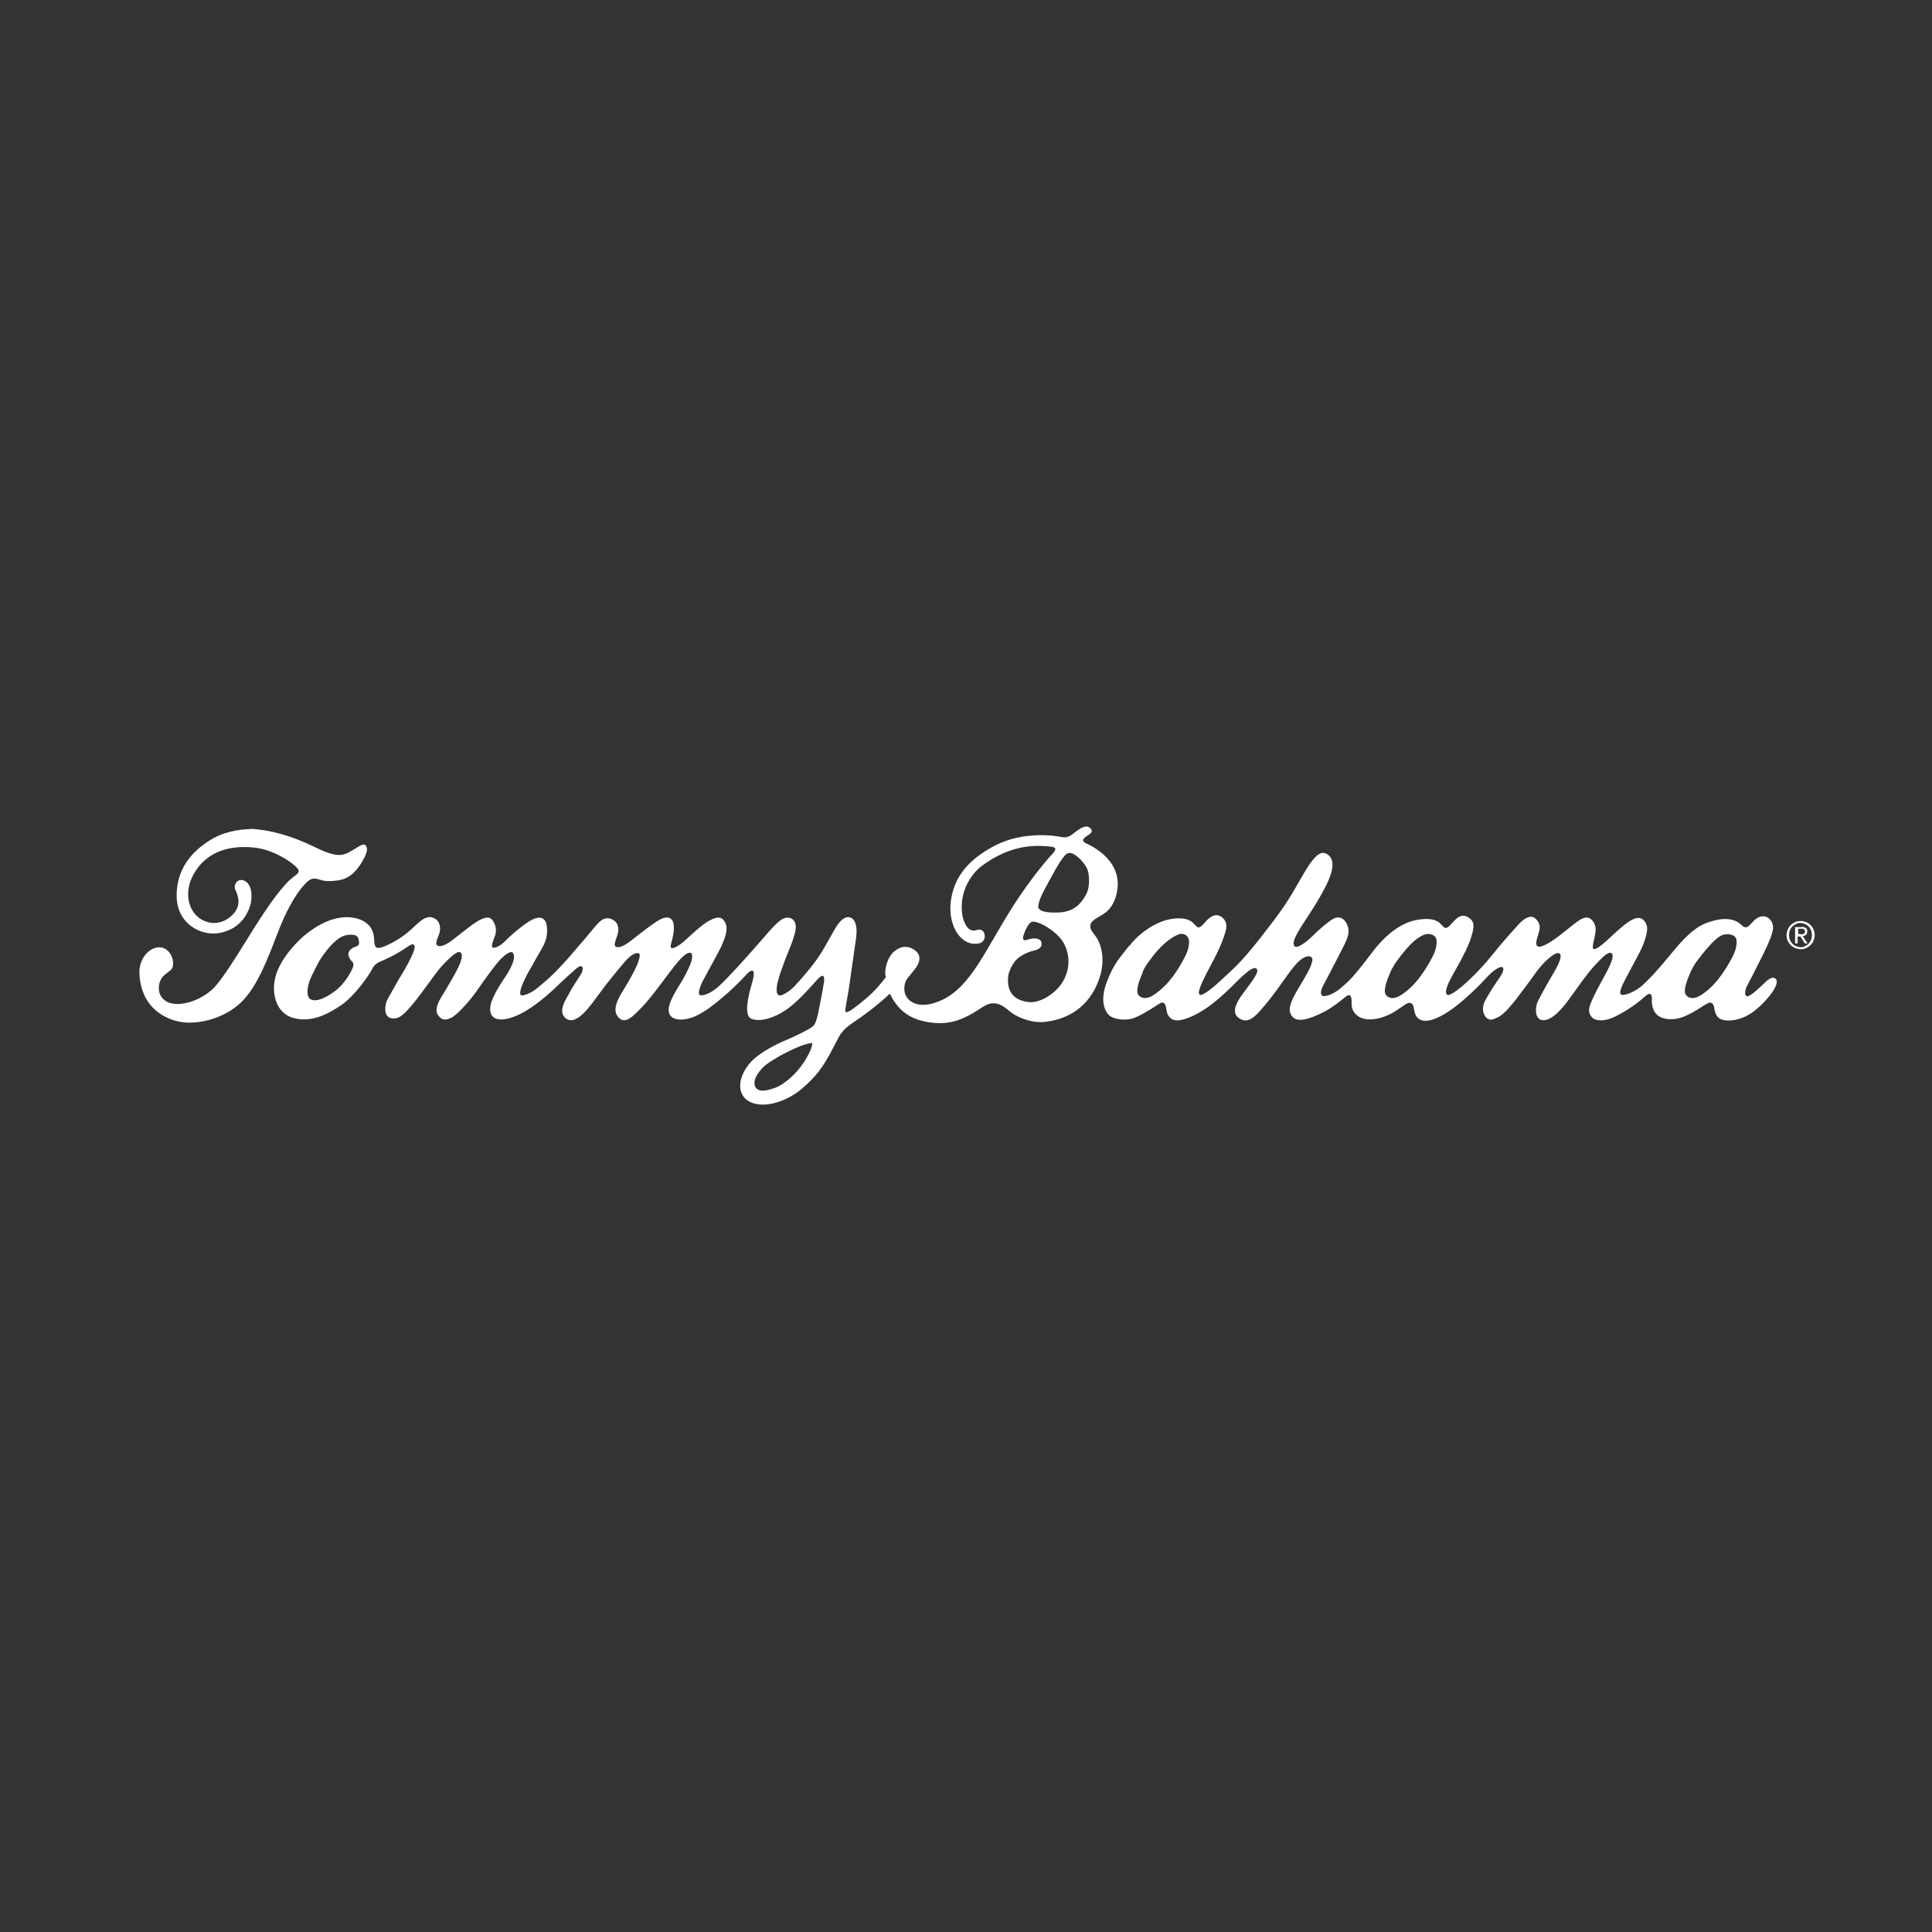 <svg xmlns="http://www.w3.org/2000/svg" id="Layer_1" viewBox="0 0 700 700"><rect x="0" y="0" width="700" height="700" fill="#333333" stroke="none"/><defs><style>      .st0 {        fill: #fff;      }    </style></defs><g id="Layer_11" data-name="Layer_1"><g><path class="st0" d="M90.6,300.3c7.1.3,15,2.5,23,6.4,7.9,3.9,10.2,3.6,13.4,1.8,3.2-1.8,5.2-3.8,5.9-1.4.3,1.2-.4,2.9-1.8,5.3-1.3,2.1-3.8,6-8.8,6.6-5,.7-6-.3-7.2-.5-1.2-.2-2.3-.7-4.6,1.8-3.7,3.9-7.1,10.4-10,18-3.5,9.1-6.9,18.1-12.2,23.9-5.3,5.8-13.9,8.6-20.6,8.3-6.7-.3-17-4.8-17.2-18.5.2-6.9,6.6-10.9,10.2-7.6,2.1,1.8,2.8,5.9,1,7.2-2.3,1.7-3,2.4-3.5,3.5-.9,1.7-1.4,5.8,2.2,7.8,3.7,2,9.8.2,13.4-2.1,3.6-2.3,5.3-3.5,16.3-21.4,11.1-18,14.8-20.5,16-21.5,1.6-1.3,3.1-1.9,1.3-3.7-1.7-1.8-8.1-6.3-15.2-7.1s-15.9.4-21.1,8.1c-5.3,7.7-2.9,16.1,3,18.5,5.8,2.4,10.3-1.8,11.5-4,1.8-3.2.1-6.3-.4-7.5-.5-1.1.2-2.6,1.1-3.1,1.3-.7,3.2,0,4.1,1.9,1.1,2,.8,5.7.1,7.6-.7,1.9-3,7.9-10.8,9.4-7,1.4-15.8-3.5-15.7-13.6,0-11.1,7.4-17.4,13.5-20.8,5.3-2.9,11.6-3.2,13.2-3.2"></path><path class="st0" d="M370.7,339.8c-.1,1.3,1.1.8,1.8.6,1.1-.4,2.6-.5,3.2-.3.9.2,1.7.7,1.7,1.9s-.9,1.8-2,2.2-2.7.4-5.8,2.4c-3.1,2-4.2,6.4-4.2,6.4-1.3,7.9,4,9.8,7.6,10.1,3.6.3,9.5-2.8,12.3-7.8,2.8-5.1,2-10.1.1-13.6-1.9-3.5-6.7-6.5-9-7.3-2.3-.8-2.8-.6-3.8.7-.5.6-1.9,3.5-2,4.9M376.2,328.2c-.3,1.6,1.9,2.7,7.6,2.4,5.8-.3,8.1-3.7,9.6-6.3,1.5-2.5,1.4-6.6.7-9-.8-2.3-3.4-5-5.2-5.9s-2.7,0-3.7,1.3c-1,1.3-2.1,3-4.2,6.9-2.5,4.6-4.4,7.7-4.8,10.5M273.4,393.2c.8,2.4,3.3,2.2,5.7,1.5,2.4-.7,3.4-1.1,6.5-3.5,6.3-5.1,9.5-13.2,8.5-13.3-4.6.5-13.8,5.7-16.6,7.9-1.9,1.5-4.8,5-4,7.4M112.3,355c-.7,1.8-1.7,6.1.3,7.1s5.3-.4,8.9-3.1c3.5-2.7,5.7-6.8,6.3-8.4.7-1.6-.2-2.2-.6-2.6-.4-.5-.9-1.2-1-2.3,0-1.2,1.3-2.3,2.6-2.7,1.4-.4,1.4-.9,1.2-2.4-.2-1.5-1.3-2.3-4.4-1.8-3.1.5-6.4,4-9.7,9,0,0-3,5.5-3.6,7.3M125.5,332.3c3.7,0,6.9,1.2,8.7,3.6,1.7,2.5,1.2,4.9,1.5,6,.3,1.1.3,1.9,2.4,1.4,2.1-.6,7-3,10.7-6.4,3.7-3.4,6.1-6.1,9.3-3.7,1.6,1.3,1.6,3.8.9,5.5-.7,1.7-1.4,3.4-.5,3.9.9.5,2.6.2,5.7-2.2s7.8-6.3,9.9-7.2c2.1-1,3.7-1.3,4.9,1.1.9,1.8.8,3.6.3,4.9-.5,1.3-1.5,3.6-.8,4.1.7.4,2.7-.5,4.5-2.3,1.7-1.8,5.5-5.1,8.6-7.1s6.4-2.4,6.6,2.5c.3,4.9-2.1,7.3-4.3,11.5-1.8,3.4-2.4,3.9-4,7.4-1.6,3.4-1.7,5-1.1,5.3s3.5-.6,6-2.7c2.4-2.1,5.7-4.2,15-15.3,3.3-3.7,5.4-6.6,7.2-8.4,1.9-1.9,3.7-1.8,5.3-.8,1.6,1,2.3,3,1.2,6-1.1,2.9-.8,3.3-.4,3.6.9.5,2.6.2,6.2-2.7,3.6-2.8,7.1-5.6,9.6-7,2.4-1.4,4.5-1.2,5.1,1.2.5,2.3-.3,5.5-.7,6.8-.4,1.4-.4,2,0,2.2s2.1-.3,4.6-2.5c2.5-2.2,6.3-6,9.4-7.6s4.6-1.1,5.6,1.2c1,2.3-.4,5.7-1.6,8.4-1.3,2.7-5.2,9.6-6.6,12.3-1.4,2.7-1.8,4.8-1.2,5.2s3.5,0,7.1-3.3c3.5-3.3,8.5-8.8,14.2-15.3,5.9-6.8,8.2-9.6,10.7-9.4,2.4.1,3,2.3,2.8,4-.2,1.7-1.1,4.6-2.5,7.9s-4,10.3-4.3,12.8c-.3,2.5.1,3,.7,3.4.7.5,3.6-1.2,5.5-3.1,2.9-3.1,7.3-8.2,9.6-11.9,2.3-3.6,5-9,6.3-10.7,1.3-1.8,2.9-3,4.4-2.5,1.6.5,2.8,2.7,2.2,7.3-.6,4.5-2.3,15.8-2.7,18.9-.5,3.1-1.5,7.8-1.2,8,.6.4,1.9-.3,5.5-3.2,3.6-2.9,5.4-4.5,9.2-9.4-.9-2.2.6-6.7,2.1-8.4,1.8-2.1,4.8-3.5,7.8-1.7,3.9,2.3,1.6,5.7,1.1,6.5-.6.9-2.1,2.7-3.3,4.2s-1.8,5.4.6,7.6c2.4,2.3,6.5,2.6,11.8.2,5.3-2.4,9.3-6.9,13.4-13.2,4.1-6.3,9.5-16.6,15-24.6,5.5-8,8.9-11.9,10.6-13.9,1.7-1.9,4-3.7.2-4s-13.5-1.5-25.2,7.5c-8.3,7.5-6.6,16.5-6.3,18,.6,2.1,1.8,5.8,5,4.8,3-1,3.2,2.3,2.9,3-.3.8-.9,2.3-4.4,1.9-3.4-.5-5.5-3.5-6.3-5.2-1.4-2.8-2.8-8.3-.2-15.5,2.8-7.7,9.7-12,12.8-13.8,1.7-.9,8-5,19.6-4.8,3.5.1,4.3.4,5.5.5s2.6,1,5.1-1c2.4-2,4.6-3.3,5.9-2.3,1.4,1,.9,1.8,0,2.5-.9.7-3.9,2-1.1,3.3,2.2,1,13.9,6.6,10.9,18.5-1.3,4.9-3.6,6.3-4.9,7.2-1.3.9-4.1,2-4.5,3.7-.4,1.7.9,2.8,2,4.4,1.1,1.5,4.8,8.5-.2,18.5-5,10-14,11.8-17.9,12.3-5.2.7-10.3-1.7-12.4-3.2-2.1-1.4-5.2-5.5-10.3-2.3-5.2,3.4-10.6,6.9-18.8,5.8-8.3-1-12.3-4.8-15.1-10.5-4.4,4.3-11,9-13,10.3-2.2,1.4-3.7,2.8-4.8,4.3-.5.7-1.8,3.3-2.7,5-3.8,7.3-6,10.2-11.4,14.9-5.2,4.5-14.9,8.1-20.2,3.8-4.5-4.1-1.2-11.5,3.8-15.4,3.7-2.9,8.5-5.2,12.2-6.7,2.5-1.1,7.4-3.5,8.3-4.4.7-.7,1.2-1.8,1.8-4.5,0,0,2.1-10.3,2.2-12s-.3-3-3.1.3c-3,3.4-7.2,8-11,10.5s-8.9,4.4-12.3,3c-2.8-1.2-1-8.4-.1-11.6,1.2-3.8,1.9-7.5-1.1-5,0,0-3.8,4.2-7.7,7.6-3.9,3.3-7.2,6.2-11.4,8.1-4.2,1.9-10.1,2-9.6-2.9.3-2.9,3.4-7.6,4.5-9.4,1.1-1.8,3.4-6.1,3.8-8,.4-1.9.1-2.5-.3-2.6-.4-.2-1.5-.5-4.6,3.1s-9.5,12.9-13.1,16.5c-3.5,3.6-6.2,6.5-8.7,3.5-2.5-3,.9-7.9,2.4-10.4,1.5-2.4,3.9-6.7,4.7-8.8.8-2.1,1.1-3.5.4-3.8-.7-.3-2.4.1-4.8,2.8-2.3,2.7-6,7.1-9.3,11.6-3.3,4.5-8.3,11.9-12.1,9.3-3.7-2.5.5-8,1.1-9.3.5-1.3,3.5-5.6,4.4-7.2.8-1.6.6-3.9-2.1-1.5,0,0-4.7,4.1-7.6,7-3,2.8-9,8.1-14.6,10.2-5.6,2.2-10,1.2-8.5-4.8.8-2.7,3.2-6.7,4.6-8.7,1.4-2,5-7.5,3.3-9.6-.9-.9-3.1,1-4.5,2.4-1.4,1.4-5.4,6.8-8.4,11.2-3.1,4.5-7.7,9.2-9.3,9.9-1.7.8-3.3,1.3-4.8-.8-1.6-2.1.2-5.2,1.5-7.3,1.3-2.1,4.4-7.3,5.8-10.2,1.3-2.8,1.7-4.8.6-5.4s-4.2,2.4-6.6,5c-2.4,2.6-6.8,9.3-10.3,13.5-3.4,4.1-5.3,6-8.1,5.4-2.9-.6-2.3-5.1-1.2-7,1.1-1.9,3.9-7.1,6-10.4,2-3.4,3.3-6.3,3.6-7.5.4-1.3,0-2.7-2.1-1.2-2.1,1.5-5.3,3.4-8.2,4.7-2.8,1.3-3.8,1.4-4.9,3.5-1,2.1-6.4,9.9-11.3,13.2-5,3.4-10.9,6.4-17.4,4.6-6.4-1.8-8.2-9.5-6.1-15.9,2.1-6.4,8.3-12.5,10.6-14.3s8.2-6.4,15.3-6.3"></path><path class="st0" d="M612.4,352.5c-.9,2-2.7,6.4-1.6,7.9.9,1.3,2.7,1.7,4.9.5,2.2-1.2,5-3.7,7-6.3,2-2.6,3.6-5.2,4.9-7.7,1.3-2.4,1.7-4.4,1.6-6.1-.1-1.7-1.8-2.4-3.6-2.3-1.2,0-2.4.5-4.1,2-1.7,1.5-4.3,4.5-6.9,8,0,0-1.3,1.9-2.2,3.9M503.7,352.4c-.9,2-2.7,6.4-1.6,8,.9,1.3,2.7,1.7,4.9.5s5-3.7,7-6.3c2-2.6,3.6-5.2,4.9-7.7,1.3-2.4,1.7-4.4,1.6-6.1-.1-1.7-1.6-2.5-3.4-2.4-1.2.1-3,1.1-4.8,2.6-1.7,1.5-3.8,3.9-6.5,7.6,0,0-1.3,1.9-2.2,3.9M414,352.4c-.9,2-2.7,6.4-1.6,8,.9,1.3,2.7,1.7,4.9.5,2.2-1.2,5-3.7,7-6.3,2.1-2.6,3.6-5.2,4.9-7.7,1.3-2.4,1.7-4.4,1.6-6.1s-1.9-2.9-3.6-2.3c-3.5,1.2-7.4,5.1-9.7,8.2-2.2,2.9-2.8,3.7-3.6,5.7M409.3,342.6c3-4,9.3-8.9,15.5-9.7,3-.4,4.9,0,6,.5,1.7.8,2.2,2,3.1,2.5,1.1.6,2.6-1.8,3.4-2.5,1.8-1.7,3.5-2.5,5.4-1.1,2.6,2,1.4,5,1,6.3-.4,1.2-1.2,4.1-5,11.1-3.7,6.9-5,10.1-4,10.7,1,.7,5.8-3.4,8.4-5.9,2.6-2.5,6-5,13.5-14.6,7.6-9.8,9.4-12.2,14.2-20.7,5.2-9.3,7.5-11.1,9.9-9.8,3.5,1.9,2.2,7.1-1.1,13.1-3.4,6.4-6.8,10.9-8.9,14.5-2.1,3.5-2.4,5.1-1.6,5.9s3.9-1.2,6.5-3.8c2.6-2.6,5.8-5.3,7.5-6.2,2.3-1.3,4.5.1,5.3,3,.8,2.6-.7,5.2-2.9,9.5-2.5,4.9-5,9.7-6.1,11.7-1.1,2.1-.9,3.3-.3,3.7.7.4,3.6-.2,6.7-2.8,3-2.6,4.7-4.1,11.4-13,6.9-9,13-11.4,17.5-11.9,4.6-.6,6.3.8,6.9,1.3,1,.8,1.5,1.9,2.3,1.8.9,0,2.4-2,3.2-2.8,1.6-1.6,3.3-2.4,5.6-.5,1.9,1.6,1.1,4,.3,6.8-.8,2.7-3,7.1-5.7,11.8-2.7,4.8-4,7.5-3.1,8.8.9,1.2,5.8-3.2,6.5-3.8.8-.7,5.4-4.8,9.7-10.2,4.3-5.4,9-10.5,10.3-11.9,1.4-1.4,3.8-3.2,5.6-1.6,1.6,1.5,1.9,2.9,1.2,5.2-.8,2.7-1.4,4.4-.3,4.9,1.1.6,4.5-1.5,6-2.6,2-1.3,6.1-4.8,8.3-6.4,2.1-1.5,4.1-2.4,5.8.1,1.3,2,.8,3.8.3,6.2-.6,2.4-.6,3.3-.3,3.6.5.3,1.8-.2,5.3-3.4,3.5-3.3,5.8-5.3,7.6-6.5,1.9-1.2,4-2.1,5.5-.3,1.5,1.8,1.3,3.6.3,6.8s-2.4,5.5-5.1,10.6c-2.8,5.2-4.6,8.5-3.6,9.3.9.8,5.6-1.1,8.1-3.6,2.5-2.4,3.7-3.4,10.3-11.4,6.6-8.1,10.2-10.3,14.4-11.5,4.1-1.2,6.3-.9,8.2-.3,2,.6,3,2.2,3.7,2.4.9.3,1.6-.3,2.5-1.3,1-1.1,2.5-2.8,4.6-2.6s3.5,2.4,3.3,4.4c-.2,2-1.5,5.1-3.3,8.8-1.8,3.6-4.6,9.2-5.7,11.2-1.2,2.1-1.5,4-.6,4.5.6.3,2-.5,5.3-3.6,2.3-2.2,3.8-3.8,5.2-2.7,1.9,1.5-2.4,7.4-7.2,11.3-4.1,3.4-8.4,4.1-10.9,3.8-2.1-.3-3.6-1-4.1-4.4-.2-1.6-.9-2.7-2.9-1.5-2.2,1.3-4.2,2.8-7.3,4.2-3,1.4-6.6,1.8-9.3.5-2.7-1.3-3-4.1-3.1-5.4-.1-1.3.3-2.7-.8-3-.7-.2-2.2,1.5-4.4,3.2-2.2,1.7-7.4,5.1-10.6,6s-5.3,0-5.7-.5c-.4-.4-2.1-1.8-.7-5.2,1.3-3.3,3.3-6.8,5.3-10.5,2-3.6,3.4-6.9,2.3-7.7-1.1-.9-3.4,1.5-6.3,4.6-3.4,3.8-5.9,7.7-9.6,12.7-3.7,5-7.2,7.6-9.7,6.8-2.5-.9-1.9-5-1.2-6.5.7-1.5,3.7-7.1,5.7-10.3,1.9-3.2,3.5-6.6,2.1-7.3-1.5-.7-5.3,3.1-6.8,4.9-1.6,1.8-2.3,3.2-6.2,8.3-3.8,5.2-6.9,8.9-9.2,10-2.2,1-2.7,1.1-3.8.4-1.1-.6-2.5-3.2-.8-6.5,1.8-3.3,3.9-6.4,5.1-8.1s2-3.6,1.1-4-3.7,1.5-6,4.1c-2.3,2.6-6,6.2-10.1,9.5-4.1,3.3-9.2,6.3-12.4,5.8s-3.3-3.3-3.6-4.8c-.3-1.4-1.2-2.3-3-1.1-1.8,1.2-4,2.9-6.1,3.8-3,1.4-5.9,1.8-7.8,1.6-3.8-.4-5.7-3-5.6-5.7s-.5-3.6-1.8-2.7c-1.4.9-4.9,4.4-10.2,6.7-5.3,2.4-8.1,2.4-9.5.7-1.5-1.8-1.3-4.2,1.7-9.3,3-5.1,4.9-8,5.5-10.6.7-2.5-2.4-2.9-5.7.8-3.1,3.4-5.8,8.1-10.1,13.4s-6.7,8.1-9.8,6.8c-3.2-1.5-3.3-4.3.6-9.5,3.4-4.6,6.4-8.3,4.6-9.1-1-.4-3,1.2-4.9,2.9s-5.8,6-10.6,9.8c-4.8,3.8-10.2,6.3-13.2,6.2-2.3-.1-3.5-1.9-3.7-3.9-.3-2.3-1-3.2-2.8-2-1.8,1.2-6.3,4.1-9.1,5.1-2.8,1-7.1.5-8.8-1-1.6-1.5-3.5-5.2-.9-12.1,2.6-6.9,4.9-8.9,7.9-12.9"></path><path class="st0" d="M652.3,338.5h.6c.2,0,.4,0,.5-.1s.3-.2.4-.3c.1-.1.2-.3.2-.6s0-.4-.1-.5c0-.1-.2-.2-.3-.3-.1,0-.3-.1-.4-.2h-1.7v1.9h1-.1ZM652.7,335.8c.7,0,1.2.2,1.6.4.4.3.5.7.5,1.3s-.2.9-.5,1.2-.7.4-1.1.5l1.7,2.6h-1l-1.6-2.5h-1v2.5h-.9v-5.9h2.3ZM648.5,340.5c.2.5.5,1,.9,1.4.4.4.8.7,1.3.9s1.1.4,1.7.4,1.2-.1,1.6-.4c.5-.3,1-.5,1.3-.9s.7-.9.9-1.4c.2-.5.3-1.1.3-1.7s-.1-1.2-.3-1.7-.5-1-.9-1.4c-.4-.4-.8-.7-1.3-.9s-1.1-.4-1.6-.4-1.2.1-1.7.4-1,.5-1.3.9c-.4.4-.7.9-.9,1.4-.2.5-.3,1.1-.3,1.7s.1,1.2.3,1.7M647.7,336.8c.3-.6.7-1.2,1.1-1.6.5-.5,1-.8,1.6-1.1s1.3-.4,2-.4,1.4.2,2,.4c.6.3,1.2.6,1.6,1.1.5.5.9,1,1.1,1.6s.4,1.3.4,2-.2,1.4-.4,2-.7,1.2-1.1,1.6c-.5.5-1,.8-1.6,1.1s-1.3.4-2,.4-1.4-.2-2-.4c-.6-.3-1.2-.6-1.6-1.1-.5-.5-.8-1-1.1-1.6-.3-.6-.4-1.3-.4-2s.2-1.4.4-2"></path></g></g></svg>